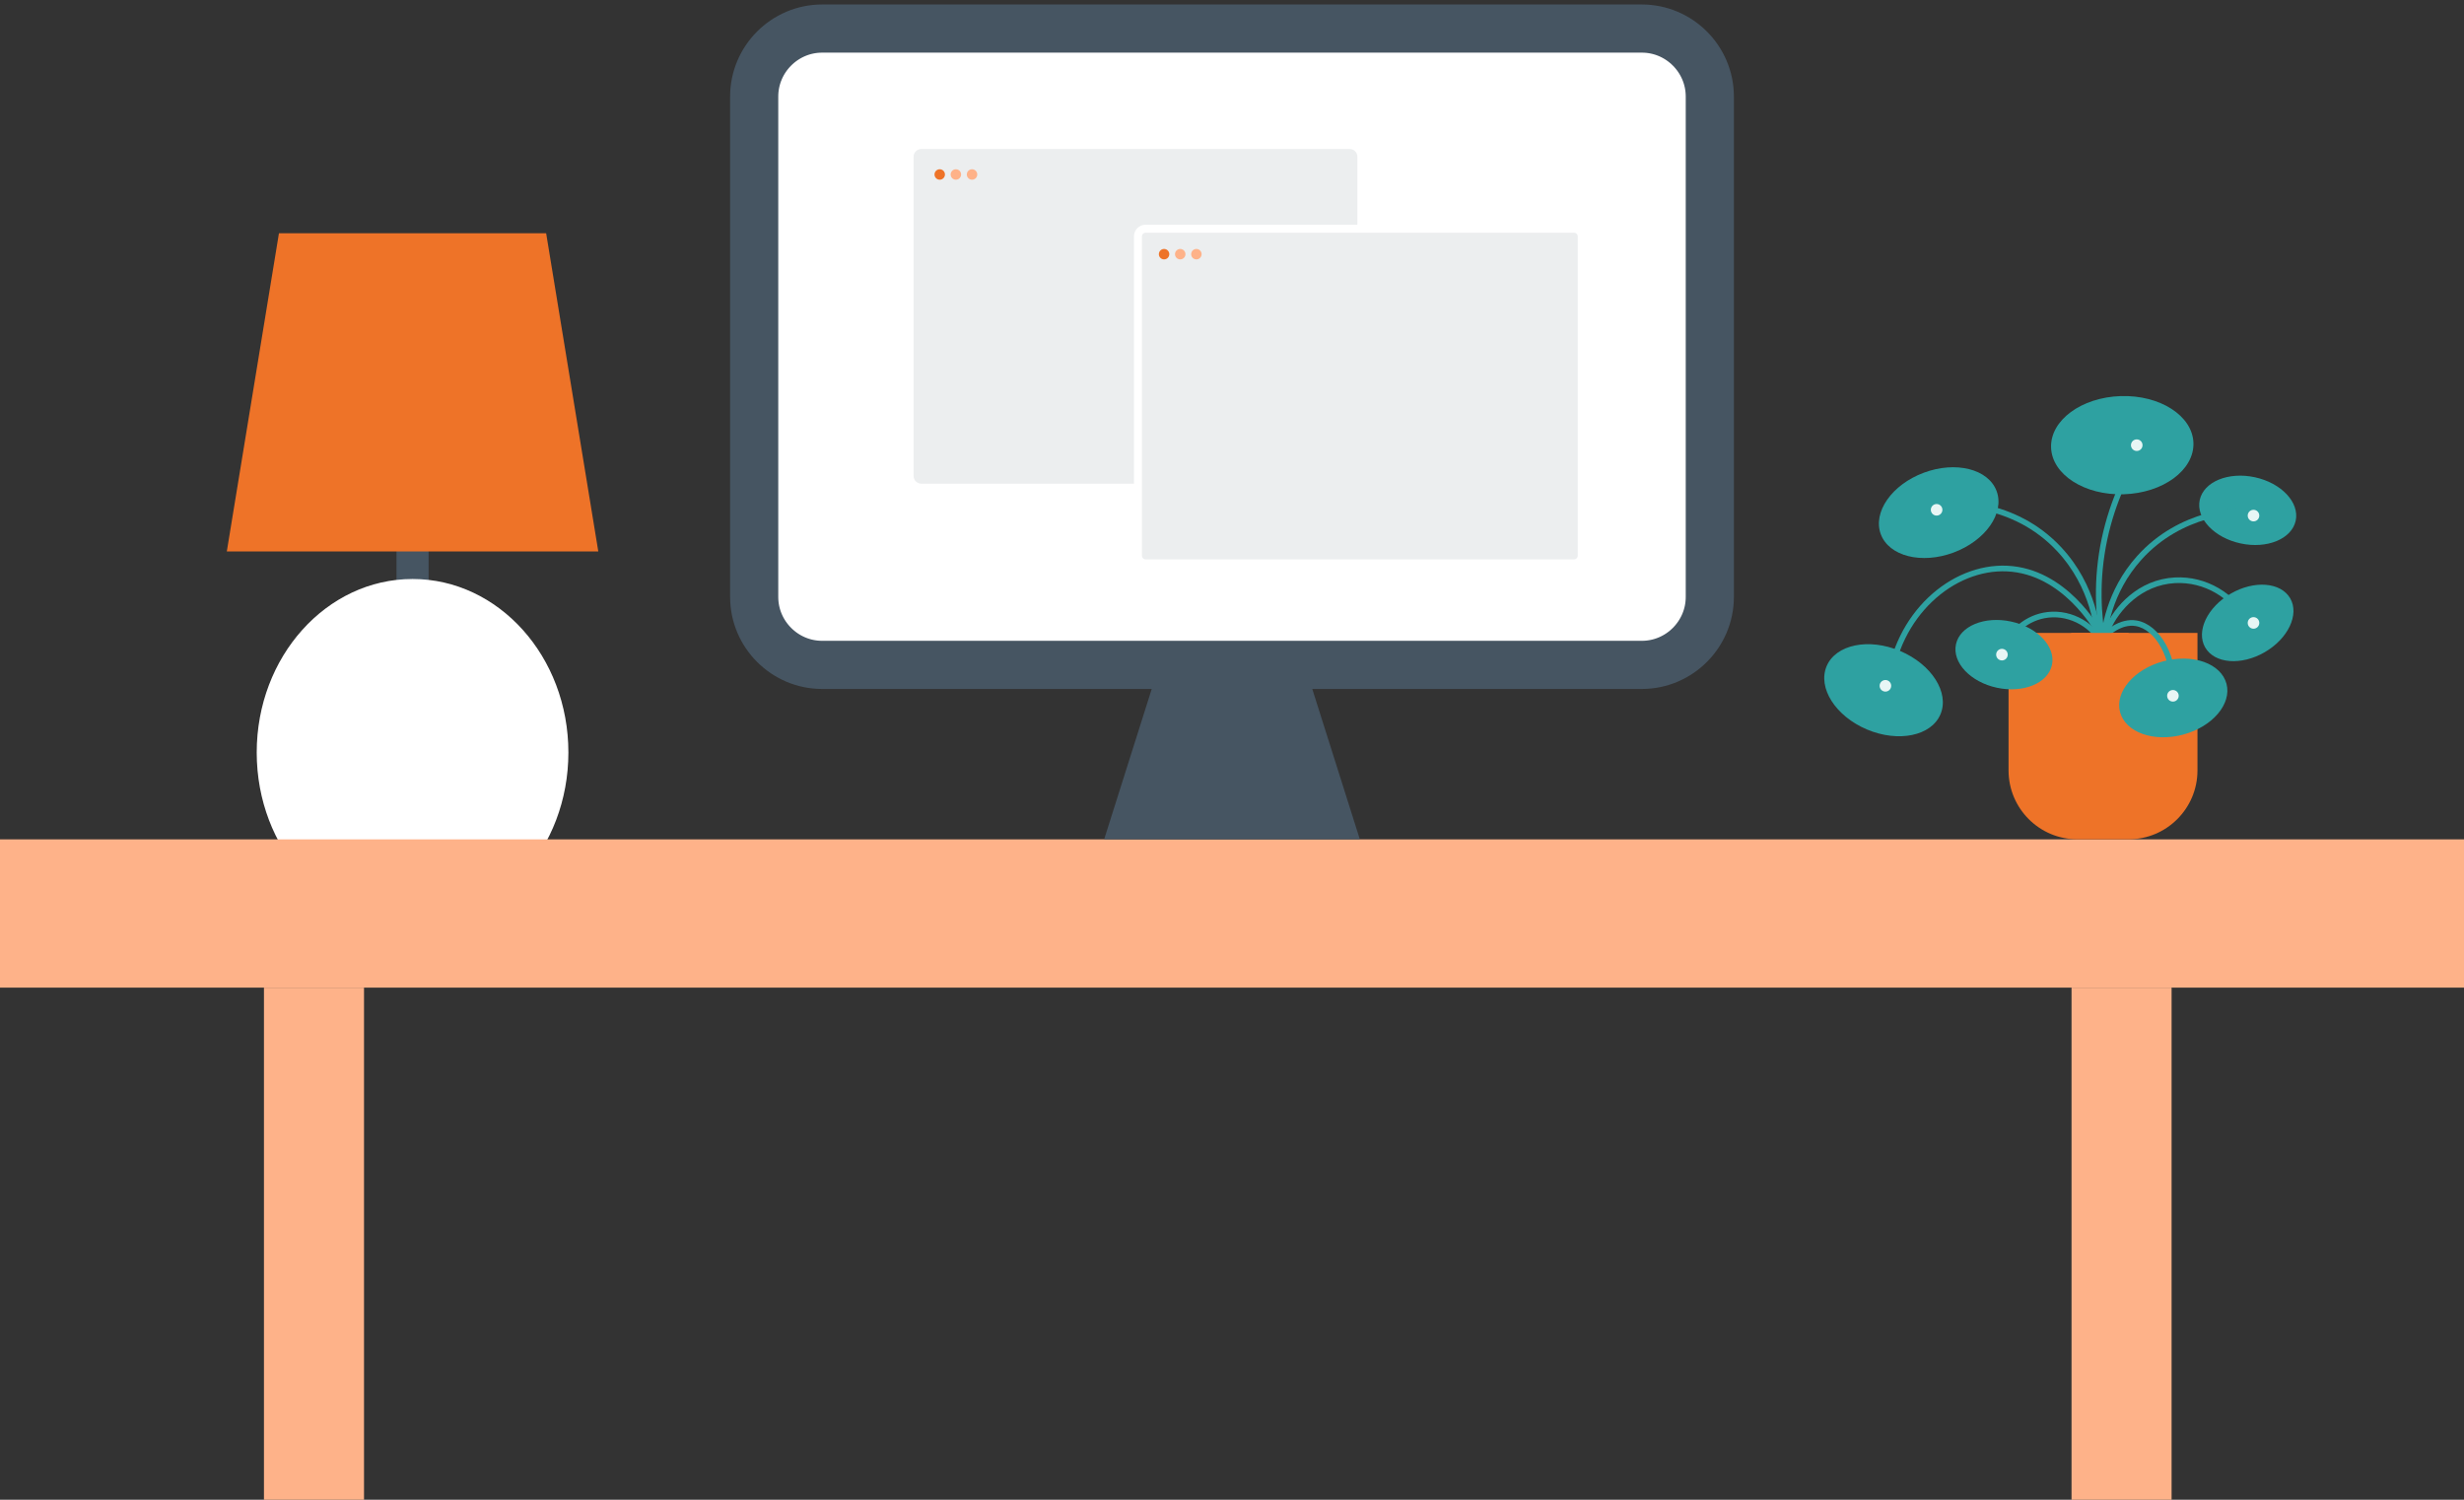 <?xml version="1.0" encoding="UTF-8"?>
<svg width="345px" height="210px" viewBox="0 0 345 210" version="1.1" xmlns="http://www.w3.org/2000/svg" xmlns:xlink="http://www.w3.org/1999/xlink">
    <rect x="0" y="0" width="345" height="210" fill="#333333" stroke="none"/>
    <title>Group 46</title>
    <g id="Page-1" stroke="none" stroke-width="1" fill="none" fill-rule="evenodd">
        <g id="Desktop/About" transform="translate(-845, -3422)">
            <g id="Group-46" transform="translate(845, 3426)">
                <line x1="57.764" y1="66.204" x2="57.764" y2="87.836" id="Stroke-1" stroke="#465562" stroke-width="4.494"></line>
                <g id="Group-45">
                    <path d="M79.584,101.366 C79.584,114.782 69.815,125.659 57.764,125.659 C45.713,125.659 35.944,114.782 35.944,101.366 C35.944,87.95 45.713,77.073 57.764,77.073 C69.815,77.073 79.584,87.95 79.584,101.366" id="Fill-2" fill="#FFFFFF"></path>
                    <polygon id="Fill-4" fill="#EE7328" points="83.771 73.212 31.757 73.212 39.059 28.656 76.469 28.656"></polygon>
                    <polygon id="Fill-6" fill="#FEB289" points="0 134.291 345 134.291 345 113.531 0 113.531"></polygon>
                    <polygon id="Fill-8" fill="#FEB289" points="36.959 206 50.968 206 50.968 134.298 36.959 134.298"></polygon>
                    <polygon id="Fill-9" fill="#FEB289" points="290.049 206 304.057 206 304.057 134.298 290.049 134.298"></polygon>
                    <path d="M298.037,113.524 L290.874,113.524 C285.548,113.524 281.23,109.203 281.23,103.875 L281.23,84.625 L307.682,84.625 L307.682,103.875 C307.682,109.203 303.364,113.524 298.037,113.524" id="Fill-10" fill="#EE7328"></path>
                    <path d="M271.699,96.012 C270.419,99.048 265.812,100.002 261.41,98.145 C257.007,96.286 254.476,92.319 255.756,89.283 C257.036,86.247 261.643,85.292 266.045,87.15 C270.448,89.008 272.979,92.976 271.699,96.012" id="Fill-11" fill="#2EA1A1"></path>
                    <path d="M311.744,91.742 C312.5,94.58 309.776,97.769 305.662,98.866 C301.546,99.962 297.598,98.551 296.843,95.713 C296.088,92.875 298.812,89.686 302.926,88.59 C307.041,87.493 310.989,88.905 311.744,91.742" id="Fill-12" fill="#2EA1A1"></path>
                    <path d="M279.557,64.762 C280.706,67.85 278.007,71.705 273.528,73.372 C269.049,75.039 264.488,73.887 263.34,70.799 C262.191,67.71 264.891,63.856 269.37,62.189 C273.848,60.522 278.409,61.674 279.557,64.762" id="Fill-13" fill="#2EA1A1"></path>
                    <path d="M321.435,68.911 C320.882,71.469 317.427,72.894 313.716,72.092 C310.006,71.291 307.445,68.566 307.998,66.008 C308.55,63.449 312.005,62.024 315.716,62.826 C319.427,63.628 321.987,66.352 321.435,68.911" id="Fill-14" fill="#2EA1A1"></path>
                    <path d="M287.305,89.115 C286.753,91.674 283.297,93.098 279.586,92.297 C275.876,91.495 273.316,88.771 273.868,86.212 C274.42,83.654 277.875,82.229 281.587,83.031 C285.297,83.832 287.857,86.556 287.305,89.115" id="Fill-15" fill="#2EA1A1"></path>
                    <path d="M320.669,79.785 C321.977,82.052 320.372,85.43 317.085,87.329 C313.797,89.227 310.072,88.929 308.763,86.662 C307.455,84.395 309.06,81.018 312.348,79.119 C315.635,77.219 319.36,77.518 320.669,79.785" id="Fill-16" fill="#2EA1A1"></path>
                    <path d="M307.117,58.02 C307.238,61.816 302.872,65.035 297.368,65.209 C291.862,65.384 287.303,62.448 287.183,58.652 C287.062,54.856 291.427,51.637 296.933,51.462 C302.437,51.288 306.997,54.224 307.117,58.02" id="Fill-17" fill="#2EA1A1"></path>
                    <path d="M264.473,92.029 C265.5,82.099 273.334,75.254 281.031,75.612 C289.105,75.988 293.628,84.135 293.859,84.567" id="Stroke-18" stroke="#2EA1A1" stroke-width="0.793"></path>
                    <path d="M314.716,67.459 C313.386,67.463 305.374,67.613 299.528,74.12 C295.22,78.913 294.588,84.375 294.456,86.201" id="Stroke-19" stroke="#2EA1A1" stroke-width="0.793"></path>
                    <path d="M299.99,58.634 C298.001,61.752 295.817,66.071 294.668,71.461 C293.431,77.258 293.812,82.325 294.491,86.033" id="Stroke-20" stroke="#2EA1A1" stroke-width="0.793"></path>
                    <path d="M314.716,83.224 C312.756,79.374 308.742,77.026 304.525,77.254 C299.62,77.519 296.383,81.165 295.12,84.05 C294.747,84.905 294.558,85.666 294.456,86.202" id="Stroke-21" stroke="#2EA1A1" stroke-width="0.793"></path>
                    <path d="M271.969,66.62 C273.194,66.525 281.867,66.003 288.305,72.888 C293.221,78.147 293.765,84.443 293.86,86.201" id="Stroke-22" stroke="#2EA1A1" stroke-width="0.793"></path>
                    <path d="M304.245,93.428 C304.688,87.97 302.047,83.771 299.099,83.274 C296.895,82.903 295.002,84.682 294.456,85.234" id="Stroke-23" stroke="#2EA1A1" stroke-width="0.793"></path>
                    <path d="M280.304,87.664 C281.131,84.852 283.4,82.724 286.177,82.179 C289.411,81.544 292.793,83.162 294.456,86.202" id="Stroke-24" stroke="#2EA1A1" stroke-width="0.793"></path>
                    <polygon id="Fill-25" fill="#EE7328" points="290.003 89.949 298.036 89.949 298.036 84.625 290.003 84.625"></polygon>
                    <path d="M271.969,67.384 C271.969,67.832 271.606,68.196 271.158,68.196 C270.71,68.196 270.347,67.832 270.347,67.384 C270.347,66.936 270.71,66.573 271.158,66.573 C271.606,66.573 271.969,66.936 271.969,67.384" id="Fill-26" fill="#E8F6F5"></path>
                    <path d="M264.799,92.029 C264.799,92.477 264.436,92.841 263.988,92.841 C263.54,92.841 263.177,92.477 263.177,92.029 C263.177,91.581 263.54,91.217 263.988,91.217 C264.436,91.217 264.799,91.581 264.799,92.029" id="Fill-27" fill="#E8F6F5"></path>
                    <path d="M316.338,83.224 C316.338,83.672 315.975,84.035 315.528,84.035 C315.079,84.035 314.716,83.672 314.716,83.224 C314.716,82.776 315.079,82.412 315.528,82.412 C315.975,82.412 316.338,82.776 316.338,83.224" id="Fill-28" fill="#E8F6F5"></path>
                    <path d="M281.115,87.664 C281.115,88.112 280.752,88.476 280.303,88.476 C279.855,88.476 279.493,88.112 279.493,87.664 C279.493,87.216 279.855,86.852 280.303,86.852 C280.752,86.852 281.115,87.216 281.115,87.664" id="Fill-29" fill="#E8F6F5"></path>
                    <path d="M299.99,58.336 C299.99,58.784 299.627,59.147 299.179,59.147 C298.731,59.147 298.368,58.784 298.368,58.336 C298.368,57.888 298.731,57.524 299.179,57.524 C299.627,57.524 299.99,57.888 299.99,58.336" id="Fill-30" fill="#E8F6F5"></path>
                    <path d="M316.338,68.196 C316.338,68.644 315.975,69.007 315.528,69.007 C315.079,69.007 314.716,68.644 314.716,68.196 C314.716,67.748 315.079,67.384 315.528,67.384 C315.975,67.384 316.338,67.748 316.338,68.196" id="Fill-31" fill="#E8F6F5"></path>
                    <path d="M305.056,93.428 C305.056,93.876 304.693,94.24 304.245,94.24 C303.797,94.24 303.434,93.876 303.434,93.428 C303.434,92.98 303.797,92.617 304.245,92.617 C304.693,92.617 305.056,92.98 305.056,93.428" id="Fill-32" fill="#E8F6F5"></path>
                    <path d="M229.893,89.1 L115.107,89.1 C109.877,89.1 105.598,84.819 105.598,79.586 L105.598,9.514 C105.598,4.282 109.877,0 115.107,0 L229.893,0 C235.123,0 239.402,4.282 239.402,9.514 L239.402,79.586 C239.402,84.819 235.123,89.1 229.893,89.1" id="Fill-33" fill="#FFFFFF"></path>
                    <path d="M229.893,89.1 L115.107,89.1 C109.877,89.1 105.598,84.819 105.598,79.586 L105.598,9.514 C105.598,4.282 109.877,0 115.107,0 L229.893,0 C235.123,0 239.402,4.282 239.402,9.514 L239.402,79.586 C239.402,84.819 235.123,89.1 229.893,89.1 Z" id="Stroke-34" stroke="#465562" stroke-width="6.742"></path>
                    <polygon id="Fill-35" fill="#465562" points="190.4 113.524 154.6 113.524 162.525 88.475 182.476 88.475"></polygon>
                    <path d="M188.977,63.728 L128.997,63.728 C128.402,63.728 127.919,63.245 127.919,62.649 L127.919,17.944 C127.919,17.348 128.402,16.865 128.997,16.865 L188.977,16.865 C189.573,16.865 190.055,17.348 190.055,17.944 L190.055,62.649 C190.055,63.245 189.573,63.728 188.977,63.728" id="Fill-36" fill="#ECEEEF"></path>
                    <path d="M132.308,20.432 C132.308,20.835 131.981,21.163 131.578,21.163 C131.174,21.163 130.846,20.835 130.846,20.432 C130.846,20.028 131.174,19.701 131.578,19.701 C131.981,19.701 132.308,20.028 132.308,20.432" id="Fill-37" fill="#EE7328"></path>
                    <path d="M134.57,20.432 C134.57,20.835 134.243,21.163 133.839,21.163 C133.435,21.163 133.108,20.835 133.108,20.432 C133.108,20.028 133.435,19.701 133.839,19.701 C134.243,19.701 134.57,20.028 134.57,20.432" id="Fill-38" fill="#FEB289"></path>
                    <path d="M136.832,20.432 C136.832,20.835 136.504,21.163 136.1,21.163 C135.697,21.163 135.37,20.835 135.37,20.432 C135.37,20.028 135.697,19.701 136.1,19.701 C136.504,19.701 136.832,20.028 136.832,20.432" id="Fill-39" fill="#FEB289"></path>
                    <path d="M220.39,74.887 L160.41,74.887 C159.815,74.887 159.332,74.404 159.332,73.808 L159.332,29.103 C159.332,28.507 159.815,28.023 160.41,28.023 L220.39,28.023 C220.986,28.023 221.468,28.507 221.468,29.103 L221.468,73.808 C221.468,74.404 220.986,74.887 220.39,74.887" id="Fill-40" fill="#ECEEEF"></path>
                    <path d="M220.39,74.887 L160.41,74.887 C159.815,74.887 159.332,74.404 159.332,73.808 L159.332,29.103 C159.332,28.507 159.815,28.023 160.41,28.023 L220.39,28.023 C220.986,28.023 221.468,28.507 221.468,29.103 L221.468,73.808 C221.468,74.404 220.986,74.887 220.39,74.887 Z" id="Stroke-41" stroke="#FFFFFF" stroke-width="1.123"></path>
                    <path d="M163.721,31.591 C163.721,31.994 163.394,32.322 162.99,32.322 C162.587,32.322 162.259,31.994 162.259,31.591 C162.259,31.187 162.587,30.86 162.99,30.86 C163.394,30.86 163.721,31.187 163.721,31.591" id="Fill-42" fill="#EE7328"></path>
                    <path d="M165.983,31.591 C165.983,31.994 165.656,32.322 165.252,32.322 C164.848,32.322 164.521,31.994 164.521,31.591 C164.521,31.187 164.848,30.86 165.252,30.86 C165.656,30.86 165.983,31.187 165.983,31.591" id="Fill-43" fill="#FEB289"></path>
                    <path d="M168.245,31.591 C168.245,31.994 167.917,32.322 167.514,32.322 C167.11,32.322 166.783,31.994 166.783,31.591 C166.783,31.187 167.11,30.86 167.514,30.86 C167.917,30.86 168.245,31.187 168.245,31.591" id="Fill-44" fill="#FEB289"></path>
                </g>
            </g>
        </g>
    </g>
</svg>